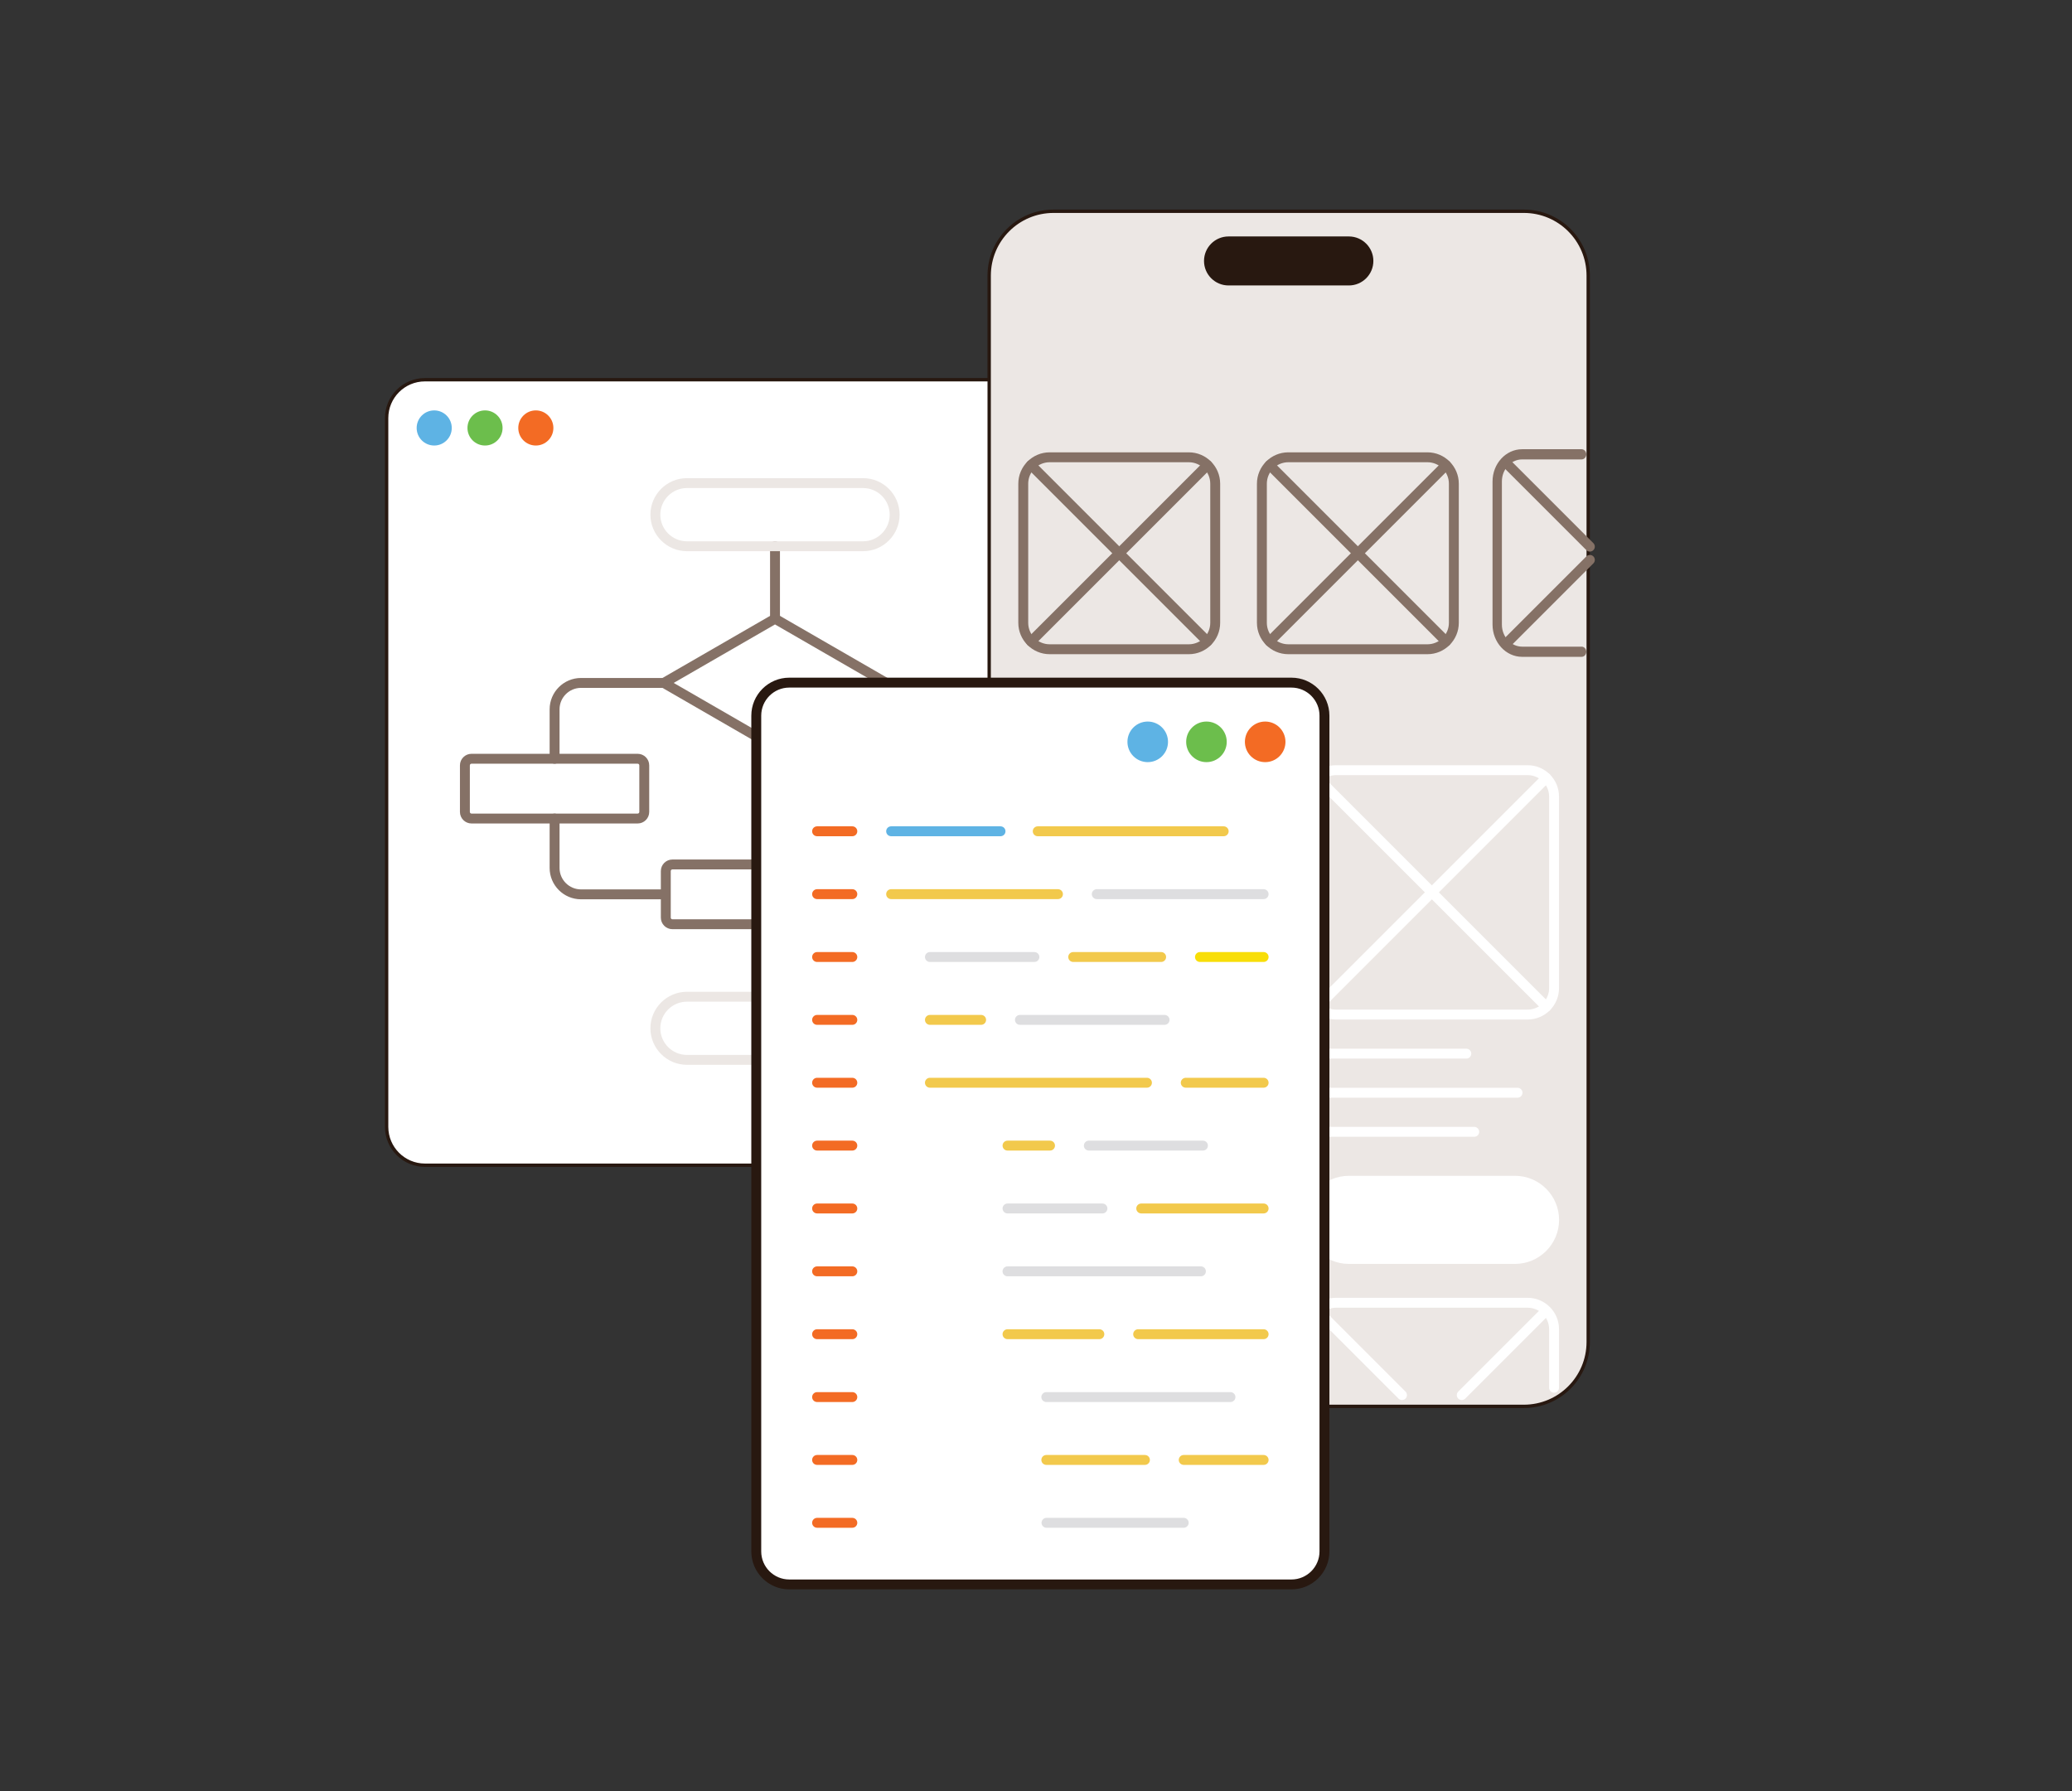 <?xml version="1.0" encoding="UTF-8"?> <svg xmlns="http://www.w3.org/2000/svg" width="480" height="415" viewBox="0 0 480 415" fill="none"><rect x="0" y="0" width="480" height="415" fill="#333333" stroke="none"/><path d="M98.444 87.97H252.255C257.157 87.97 261.133 91.947 261.133 96.854V261.058C261.133 265.964 257.157 269.941 252.255 269.941H98.444C93.542 269.94 89.567 265.964 89.567 261.058V96.854C89.567 91.947 93.542 87.97 98.444 87.97Z" fill="white" stroke="#281810" stroke-width="0.776"></path><path d="M124.131 103.213C126.377 103.213 128.197 101.391 128.197 99.144C128.197 96.897 126.377 95.075 124.131 95.075C121.886 95.075 120.065 96.897 120.065 99.144C120.065 101.391 121.886 103.213 124.131 103.213Z" fill="#F36B24"></path><path d="M112.36 103.213C114.605 103.213 116.426 101.391 116.426 99.144C116.426 96.897 114.605 95.075 112.36 95.075C110.114 95.075 108.294 96.897 108.294 99.144C108.294 101.391 110.114 103.213 112.36 103.213Z" fill="#6CBE4C"></path><path d="M100.589 103.213C102.834 103.213 104.655 101.391 104.655 99.144C104.655 96.897 102.834 95.075 100.589 95.075C98.343 95.075 96.523 96.897 96.523 99.144C96.523 101.391 98.343 103.213 100.589 103.213Z" fill="#5EB3E4"></path><g clip-path="url(#clip0_5043_30934)"><path d="M179.539 144.484C179.235 144.484 178.943 144.363 178.727 144.148C178.512 143.933 178.391 143.641 178.391 143.337V126.548C178.391 126.244 178.512 125.952 178.727 125.737C178.943 125.522 179.235 125.401 179.539 125.401C179.843 125.401 180.135 125.522 180.35 125.737C180.566 125.952 180.686 126.244 180.686 126.548V143.337C180.686 143.641 180.566 143.933 180.35 144.148C180.135 144.363 179.843 144.484 179.539 144.484ZM179.539 232.051C179.235 232.051 178.943 231.93 178.727 231.715C178.512 231.5 178.391 231.208 178.391 230.904V214.113C178.391 213.809 178.512 213.517 178.727 213.302C178.943 213.087 179.235 212.966 179.539 212.966C179.843 212.966 180.135 213.087 180.35 213.302C180.566 213.517 180.686 213.809 180.686 214.113V230.904C180.686 231.208 180.566 231.5 180.35 231.715C180.135 231.93 179.843 232.051 179.539 232.051ZM224.482 208.336H205.304C205 208.336 204.708 208.215 204.492 208C204.277 207.785 204.156 207.493 204.156 207.189C204.156 206.885 204.277 206.593 204.492 206.378C204.708 206.163 205 206.042 205.304 206.042H224.482C227.224 206.042 229.455 203.813 229.455 201.073V164.327C229.455 161.587 227.224 159.357 224.482 159.357H205.304C205 159.357 204.708 159.236 204.492 159.021C204.277 158.806 204.156 158.514 204.156 158.21C204.156 157.906 204.277 157.614 204.492 157.399C204.708 157.184 205 157.063 205.304 157.063H224.482C228.489 157.063 231.75 160.322 231.75 164.327V201.073C231.75 205.078 228.489 208.336 224.482 208.336ZM128.475 176.923C128.171 176.923 127.879 176.802 127.664 176.587C127.449 176.372 127.328 176.08 127.328 175.776V164.327C127.328 160.322 130.588 157.063 134.596 157.063H153.774C154.078 157.063 154.37 157.184 154.585 157.399C154.801 157.614 154.921 157.906 154.921 158.21C154.921 158.514 154.801 158.806 154.585 159.021C154.37 159.236 154.078 159.357 153.774 159.357H134.596C131.854 159.357 129.623 161.587 129.623 164.327V175.776C129.623 176.08 129.502 176.372 129.287 176.587C129.072 176.802 128.78 176.923 128.475 176.923ZM153.774 208.336H134.596C130.588 208.336 127.328 205.078 127.328 201.073V189.623C127.328 189.319 127.449 189.028 127.664 188.812C127.879 188.597 128.171 188.477 128.475 188.477C128.78 188.477 129.072 188.597 129.287 188.812C129.502 189.028 129.623 189.319 129.623 189.623V201.073C129.623 203.813 131.854 206.042 134.596 206.042H153.774C154.078 206.042 154.37 206.163 154.585 206.378C154.801 206.593 154.921 206.885 154.921 207.189C154.921 207.493 154.801 207.785 154.585 208C154.37 208.215 154.078 208.336 153.774 208.336Z" fill="#857166"></path><path d="M179.538 174.23C179.337 174.23 179.139 174.177 178.964 174.077L153.199 159.203C153.025 159.103 152.88 158.958 152.779 158.784C152.679 158.609 152.626 158.411 152.626 158.21C152.626 158.009 152.679 157.811 152.779 157.637C152.88 157.463 153.025 157.318 153.199 157.217L178.964 142.344C179.139 142.243 179.337 142.19 179.538 142.19C179.74 142.19 179.938 142.243 180.112 142.344L205.878 157.217C206.052 157.318 206.197 157.463 206.297 157.637C206.398 157.811 206.451 158.009 206.451 158.21C206.451 158.412 206.398 158.609 206.297 158.784C206.197 158.958 206.052 159.103 205.878 159.203L180.112 174.077C179.938 174.177 179.74 174.23 179.539 174.23L179.538 174.23ZM156.068 158.21L179.538 171.759L203.009 158.21L179.538 144.661L156.068 158.21ZM147.721 190.77H109.229C107.753 190.77 106.551 189.57 106.551 188.094V177.305C106.551 175.83 107.753 174.629 109.229 174.629H147.721C149.197 174.629 150.398 175.83 150.398 177.305V188.094C150.398 189.57 149.197 190.77 147.721 190.77ZM109.229 176.923C109.128 176.923 109.03 176.963 108.959 177.035C108.887 177.107 108.847 177.204 108.847 177.305V188.094C108.847 188.305 109.018 188.477 109.229 188.477H147.721C147.931 188.477 148.103 188.305 148.103 188.094V177.305C148.103 177.094 147.931 176.923 147.721 176.923H109.229ZM203.307 215.26H155.77C154.294 215.26 153.092 214.059 153.092 212.584V201.795C153.092 200.319 154.294 199.119 155.77 199.119H203.307C204.783 199.119 205.984 200.319 205.984 201.795V212.584C205.984 214.059 204.783 215.26 203.307 215.26ZM155.77 201.412C155.669 201.412 155.571 201.453 155.5 201.524C155.428 201.596 155.388 201.693 155.387 201.795V212.584C155.387 212.794 155.559 212.966 155.77 212.966H203.307C203.518 212.966 203.689 212.794 203.689 212.584V201.795C203.689 201.584 203.518 201.412 203.307 201.412H155.77Z" fill="#857166"></path><path d="M199.934 127.695H159.143C154.474 127.695 150.676 123.898 150.676 119.232C150.676 114.566 154.474 110.77 159.143 110.77H199.934C204.603 110.77 208.402 114.566 208.402 119.232C208.402 123.899 204.603 127.695 199.934 127.695ZM159.143 113.064C155.74 113.064 152.971 115.831 152.971 119.232C152.971 122.633 155.74 125.401 159.143 125.401H199.934C203.338 125.401 206.107 122.634 206.107 119.232C206.107 115.831 203.338 113.064 199.934 113.064H159.143ZM199.934 246.682H159.143C154.474 246.682 150.676 242.886 150.676 238.22C150.676 233.553 154.474 229.757 159.143 229.757H199.934C204.603 229.757 208.402 233.553 208.402 238.22C208.402 242.886 204.603 246.682 199.934 246.682ZM159.143 232.051C155.74 232.051 152.971 234.818 152.971 238.22C152.971 241.621 155.74 244.388 159.143 244.388H199.934C203.338 244.388 206.107 241.621 206.107 238.22C206.107 234.818 203.338 232.051 199.934 232.051H159.143Z" fill="#ECE7E4"></path></g><path d="M353.015 325.806H244.063C235.829 325.806 229.154 319.13 229.154 310.896V63.851C229.154 55.616 235.829 48.941 244.063 48.941H353.015C361.25 48.941 367.926 55.616 367.926 63.851V310.896C367.925 319.13 361.25 325.806 353.015 325.806Z" fill="#ECE7E4" stroke="#281810" stroke-width="0.776"></path><path d="M284.6 55.923H312.478C314.98 55.923 317.008 57.951 317.008 60.453C317.008 62.955 314.98 64.983 312.478 64.983H284.6C282.098 64.983 280.07 62.955 280.07 60.453C280.07 57.951 282.098 55.923 284.6 55.923Z" fill="#281810"></path><path d="M312.478 66.13H284.6C281.469 66.13 278.923 63.584 278.923 60.453C278.923 57.323 281.469 54.776 284.6 54.776H312.478C315.608 54.776 318.155 57.323 318.155 60.453C318.155 63.584 315.608 66.13 312.478 66.13ZM284.6 57.071C282.735 57.071 281.217 58.588 281.217 60.453C281.217 62.318 282.735 63.836 284.6 63.836H312.478C314.343 63.836 315.86 62.318 315.86 60.453C315.86 58.588 314.343 57.071 312.478 57.071H284.6Z" fill="#281810"></path><path d="M293.687 324.341C293.383 324.341 293.091 324.22 292.876 324.005C292.661 323.79 292.54 323.498 292.54 323.194V307.923C292.54 305.182 290.31 302.951 287.568 302.951H243.19C240.448 302.951 238.218 305.182 238.218 307.923V321.506C238.218 321.81 238.097 322.102 237.882 322.317C237.667 322.532 237.375 322.653 237.07 322.653C236.766 322.653 236.474 322.532 236.259 322.317C236.044 322.102 235.923 321.81 235.923 321.506V307.923C235.923 303.916 239.183 300.657 243.19 300.657H287.568C291.575 300.657 294.835 303.916 294.835 307.923V323.194C294.835 323.498 294.714 323.79 294.499 324.005C294.284 324.22 293.992 324.341 293.687 324.341Z" fill="white"></path><path d="M258.46 324.341C258.309 324.342 258.16 324.312 258.021 324.254C257.882 324.197 257.755 324.112 257.649 324.005L238.052 304.408C237.603 303.959 237.603 303.233 238.052 302.785C238.5 302.337 239.226 302.337 239.674 302.785L259.271 322.383C259.486 322.598 259.607 322.89 259.607 323.194C259.607 323.498 259.486 323.79 259.271 324.005C259.165 324.112 259.038 324.197 258.899 324.254C258.76 324.312 258.611 324.342 258.46 324.341ZM272.298 324.341C272.147 324.342 271.998 324.312 271.859 324.254C271.72 324.197 271.593 324.112 271.487 324.005C271.272 323.79 271.151 323.498 271.151 323.194C271.151 322.89 271.272 322.598 271.487 322.383L291.084 302.785C291.299 302.57 291.591 302.449 291.895 302.449C292.199 302.449 292.491 302.57 292.706 302.785C292.921 303 293.042 303.292 293.042 303.596C293.042 303.901 292.921 304.192 292.706 304.408L273.109 324.005C273.003 324.112 272.876 324.197 272.737 324.254C272.598 324.312 272.449 324.342 272.298 324.341ZM303.399 324.341C303.095 324.341 302.803 324.22 302.588 324.005C302.373 323.79 302.252 323.498 302.252 323.194V307.923C302.252 303.916 305.512 300.657 309.518 300.657H353.897C357.904 300.657 361.163 303.916 361.163 307.923V321.494C361.163 321.798 361.043 322.09 360.827 322.305C360.612 322.521 360.32 322.641 360.016 322.641C359.712 322.641 359.42 322.521 359.205 322.305C358.99 322.09 358.869 321.798 358.869 321.494V307.923C358.869 305.182 356.638 302.951 353.897 302.951H309.518C306.777 302.951 304.546 305.182 304.546 307.923V323.194C304.546 323.498 304.426 323.79 304.21 324.005C303.995 324.22 303.703 324.341 303.399 324.341Z" fill="white"></path><path d="M324.788 324.341C324.638 324.342 324.488 324.312 324.349 324.254C324.21 324.197 324.083 324.112 323.977 324.005L304.38 304.408C303.932 303.96 303.932 303.234 304.38 302.786C304.828 302.337 305.555 302.337 306.003 302.786L325.599 322.383C325.815 322.598 325.935 322.89 325.935 323.194C325.935 323.498 325.815 323.79 325.599 324.005C325.493 324.112 325.367 324.197 325.227 324.254C325.088 324.312 324.939 324.342 324.788 324.341ZM338.626 324.341C338.476 324.342 338.326 324.312 338.187 324.254C338.048 324.197 337.922 324.112 337.815 324.005C337.6 323.79 337.479 323.498 337.479 323.194C337.479 322.89 337.6 322.598 337.815 322.383L357.289 302.908C357.504 302.693 357.796 302.572 358.101 302.572C358.405 302.572 358.697 302.693 358.912 302.908C359.127 303.123 359.248 303.415 359.248 303.719C359.248 304.024 359.127 304.316 358.912 304.531L339.438 324.005C339.331 324.112 339.205 324.197 339.066 324.254C338.926 324.312 338.777 324.342 338.626 324.341ZM287.568 233.187H243.189C239.183 233.187 235.923 229.927 235.923 225.92V181.54C235.923 177.533 239.183 174.274 243.189 174.274H287.568C291.575 174.274 294.835 177.533 294.835 181.54V225.92C294.835 229.927 291.575 233.187 287.568 233.187ZM243.189 176.568C240.448 176.568 238.218 178.799 238.218 181.54V225.92C238.218 228.662 240.448 230.892 243.189 230.892H287.568C290.309 230.892 292.54 228.662 292.54 225.92V181.54C292.54 178.799 290.309 176.568 287.568 176.568H243.189Z" fill="white"></path><path d="M291.895 231.394C291.744 231.395 291.595 231.365 291.456 231.307C291.316 231.25 291.19 231.165 291.084 231.058L238.051 178.024C237.838 177.809 237.718 177.518 237.719 177.214C237.719 176.911 237.84 176.62 238.055 176.405C238.269 176.191 238.56 176.07 238.863 176.069C239.167 176.069 239.458 176.188 239.674 176.402L292.706 229.436C292.867 229.596 292.976 229.801 293.02 230.023C293.064 230.246 293.042 230.476 292.955 230.686C292.868 230.896 292.721 231.075 292.532 231.201C292.344 231.327 292.122 231.394 291.895 231.394Z" fill="white"></path><path d="M238.863 231.394C238.636 231.394 238.414 231.327 238.225 231.201C238.037 231.075 237.89 230.896 237.803 230.686C237.716 230.476 237.693 230.246 237.738 230.023C237.782 229.801 237.891 229.596 238.052 229.436L291.084 176.402C291.3 176.188 291.591 176.069 291.894 176.069C292.198 176.07 292.489 176.191 292.703 176.405C292.918 176.62 293.038 176.911 293.039 177.214C293.04 177.518 292.92 177.809 292.707 178.024L239.674 231.058C239.568 231.165 239.441 231.25 239.302 231.307C239.163 231.365 239.014 231.395 238.863 231.394Z" fill="white"></path><path d="M284.602 273.544H246.103C241.102 273.544 237.047 277.598 237.047 282.6C237.047 287.601 241.102 291.656 246.103 291.656H284.602C289.603 291.656 293.657 287.601 293.657 282.6C293.657 277.598 289.603 273.544 284.602 273.544Z" fill="white"></path><path d="M284.603 292.803H246.104C240.478 292.803 235.901 288.226 235.901 282.6C235.901 276.974 240.478 272.397 246.104 272.397H284.603C290.229 272.397 294.806 276.974 294.806 282.6C294.806 288.226 290.229 292.803 284.603 292.803ZM246.104 274.692C241.743 274.692 238.196 278.239 238.196 282.6C238.196 286.961 241.743 290.508 246.104 290.508H284.603C288.963 290.508 292.511 286.961 292.511 282.6C292.511 278.239 288.963 274.692 284.603 274.692H246.104ZM266.202 245.24H237.048C236.744 245.24 236.452 245.119 236.237 244.904C236.022 244.689 235.901 244.397 235.901 244.093C235.901 243.789 236.022 243.497 236.237 243.282C236.452 243.066 236.744 242.946 237.048 242.946H266.202C266.506 242.946 266.798 243.066 267.013 243.282C267.228 243.497 267.349 243.789 267.349 244.093C267.349 244.397 267.228 244.689 267.013 244.904C266.798 245.119 266.506 245.24 266.202 245.24ZM287.976 254.296H237.048C236.744 254.296 236.452 254.175 236.237 253.96C236.022 253.745 235.901 253.453 235.901 253.149C235.901 252.844 236.022 252.552 236.237 252.337C236.452 252.122 236.744 252.001 237.048 252.001H287.975C288.28 252.001 288.572 252.122 288.787 252.337C289.002 252.552 289.123 252.844 289.123 253.149C289.123 253.453 289.002 253.745 288.787 253.96C288.572 254.175 288.28 254.296 287.975 254.296H287.976ZM275.152 263.352H237.048C236.744 263.352 236.452 263.231 236.237 263.016C236.022 262.8 235.901 262.509 235.901 262.204C235.901 261.9 236.022 261.608 236.237 261.393C236.452 261.178 236.744 261.057 237.048 261.057H275.152C275.456 261.057 275.748 261.178 275.963 261.393C276.178 261.608 276.299 261.9 276.299 262.204C276.299 262.509 276.178 262.8 275.963 263.016C275.748 263.231 275.456 263.352 275.152 263.352ZM353.896 236.187H309.518C305.511 236.187 302.251 232.927 302.251 228.92V184.54C302.251 180.533 305.511 177.274 309.518 177.274H353.896C357.903 177.274 361.163 180.533 361.163 184.54V228.92C361.163 232.927 357.903 236.187 353.896 236.187ZM309.518 179.568C306.776 179.568 304.546 181.799 304.546 184.54V228.92C304.546 231.662 306.776 233.892 309.518 233.892H353.896C356.638 233.892 358.868 231.662 358.868 228.92V184.54C358.868 181.799 356.638 179.568 353.896 179.568H309.518Z" fill="white"></path><path d="M358.224 234.394C358.073 234.395 357.924 234.365 357.785 234.307C357.646 234.25 357.519 234.165 357.413 234.058L304.381 181.025C304.167 180.809 304.047 180.518 304.048 180.214C304.049 179.911 304.169 179.62 304.384 179.406C304.599 179.191 304.889 179.07 305.193 179.07C305.496 179.069 305.787 179.188 306.003 179.402L359.035 232.436C359.196 232.596 359.305 232.8 359.349 233.023C359.394 233.246 359.371 233.476 359.284 233.686C359.197 233.896 359.05 234.075 358.861 234.201C358.673 234.327 358.451 234.394 358.224 234.394Z" fill="white"></path><path d="M305.191 234.393C304.964 234.393 304.743 234.326 304.554 234.2C304.365 234.074 304.218 233.895 304.131 233.685C304.044 233.475 304.022 233.245 304.066 233.022C304.11 232.799 304.22 232.595 304.38 232.435L357.412 179.402C357.627 179.188 357.919 179.068 358.222 179.069C358.525 179.07 358.816 179.191 359.031 179.405C359.245 179.62 359.366 179.911 359.367 180.214C359.367 180.517 359.248 180.809 359.034 181.024L306.003 234.057C305.896 234.164 305.77 234.248 305.63 234.306C305.491 234.364 305.342 234.393 305.191 234.393Z" fill="white"></path><path d="M350.975 273.544H312.476C307.475 273.544 303.42 277.598 303.42 282.6C303.42 287.601 307.475 291.656 312.476 291.656H350.975C355.976 291.656 360.03 287.601 360.03 282.6C360.03 277.598 355.976 273.544 350.975 273.544Z" fill="white"></path><path d="M350.975 292.803H312.475C306.85 292.803 302.273 288.226 302.273 282.6C302.273 276.974 306.85 272.397 312.475 272.397H350.975C356.601 272.397 361.177 276.974 361.177 282.6C361.177 288.226 356.601 292.803 350.975 292.803ZM312.475 274.692C308.115 274.692 304.567 278.239 304.567 282.6C304.567 286.961 308.115 290.508 312.475 290.508H350.975C355.335 290.508 358.883 286.961 358.883 282.6C358.883 278.239 355.335 274.692 350.975 274.692H312.475ZM339.688 245.24H303.42C303.116 245.24 302.824 245.119 302.609 244.904C302.394 244.689 302.273 244.397 302.273 244.093C302.273 243.789 302.394 243.497 302.609 243.282C302.824 243.066 303.116 242.946 303.42 242.946H339.688C339.992 242.946 340.284 243.066 340.499 243.282C340.714 243.497 340.835 243.789 340.835 244.093C340.835 244.397 340.714 244.689 340.499 244.904C340.284 245.119 339.992 245.24 339.688 245.24ZM351.554 254.296H303.42C303.116 254.296 302.824 254.175 302.609 253.96C302.394 253.745 302.273 253.453 302.273 253.149C302.273 252.844 302.394 252.553 302.609 252.337C302.824 252.122 303.116 252.001 303.42 252.001H351.554C351.858 252.001 352.15 252.122 352.365 252.337C352.58 252.553 352.701 252.844 352.701 253.149C352.701 253.453 352.58 253.745 352.365 253.96C352.15 254.175 351.858 254.296 351.554 254.296ZM341.524 263.352H303.42C303.116 263.352 302.824 263.231 302.609 263.016C302.394 262.801 302.273 262.509 302.273 262.204C302.273 261.9 302.394 261.608 302.609 261.393C302.824 261.178 303.116 261.057 303.42 261.057H341.524C341.828 261.057 342.12 261.178 342.335 261.393C342.55 261.608 342.671 261.9 342.671 262.204C342.671 262.509 342.55 262.801 342.335 263.016C342.12 263.231 341.828 263.352 341.524 263.352ZM288.996 166.736H237.048C236.744 166.736 236.452 166.616 236.237 166.4C236.022 166.185 235.901 165.893 235.901 165.589C235.901 165.285 236.022 164.993 236.237 164.778C236.452 164.563 236.744 164.442 237.048 164.442H288.996C289.301 164.442 289.592 164.563 289.807 164.778C290.023 164.993 290.144 165.285 290.144 165.589C290.144 165.893 290.023 166.185 289.807 166.4C289.592 166.616 289.301 166.736 288.996 166.736Z" fill="white"></path><path d="M366.398 152.166H352.624C348.84 152.166 345.761 148.814 345.761 144.693V111.543C345.761 107.422 348.84 104.069 352.624 104.069H366.398C366.686 104.069 366.961 104.194 367.164 104.415C367.368 104.636 367.482 104.936 367.482 105.249C367.482 105.562 367.368 105.863 367.164 106.084C366.961 106.305 366.686 106.429 366.398 106.429H352.624C350.035 106.429 347.928 108.723 347.928 111.543V144.693C347.928 147.512 350.035 149.806 352.624 149.806H366.398C366.686 149.806 366.961 149.931 367.164 150.152C367.368 150.373 367.482 150.673 367.482 150.986C367.482 151.299 367.368 151.599 367.164 151.821C366.961 152.042 366.686 152.166 366.398 152.166Z" fill="#857166"></path><path d="M368.313 127.786C368.162 127.786 368.013 127.756 367.874 127.699C367.734 127.641 367.608 127.556 367.502 127.45L348.593 108.54C348.379 108.325 348.259 108.034 348.26 107.73C348.261 107.427 348.382 107.136 348.596 106.921C348.811 106.707 349.101 106.586 349.405 106.585C349.708 106.585 350 106.704 350.215 106.918L369.124 125.827C369.285 125.988 369.394 126.192 369.438 126.415C369.482 126.637 369.46 126.868 369.373 127.078C369.286 127.287 369.139 127.466 368.95 127.592C368.762 127.719 368.54 127.786 368.313 127.786ZM349.404 149.762C349.177 149.762 348.955 149.694 348.766 149.568C348.578 149.442 348.431 149.263 348.344 149.053C348.257 148.844 348.234 148.613 348.279 148.39C348.323 148.168 348.432 147.963 348.593 147.803L367.502 128.894C367.717 128.68 368.008 128.56 368.312 128.561C368.615 128.562 368.906 128.683 369.121 128.897C369.335 129.112 369.456 129.403 369.457 129.706C369.457 130.009 369.338 130.301 369.124 130.516L350.215 149.426C350.109 149.532 349.982 149.617 349.843 149.675C349.704 149.732 349.555 149.762 349.404 149.762ZM275.398 151.554H243.167C239.161 151.554 235.901 148.294 235.901 144.287V112.056C235.901 108.049 239.161 104.789 243.167 104.789H275.398C279.404 104.789 282.664 108.049 282.664 112.056V144.287C282.664 148.294 279.404 151.554 275.398 151.554H275.398ZM243.167 107.084C240.426 107.084 238.195 109.314 238.195 112.056V144.287C238.195 147.029 240.426 149.259 243.167 149.259H275.398C278.139 149.259 280.369 147.029 280.369 144.287V112.056C280.369 109.314 278.139 107.084 275.398 107.084H243.167Z" fill="#857166"></path><path d="M279.708 149.746C279.557 149.746 279.408 149.716 279.269 149.658C279.13 149.601 279.003 149.516 278.897 149.409L238.029 108.54C237.815 108.325 237.696 108.034 237.696 107.73C237.697 107.427 237.818 107.136 238.032 106.921C238.247 106.707 238.538 106.586 238.841 106.585C239.144 106.585 239.436 106.704 239.651 106.918L280.519 147.787C280.68 147.947 280.789 148.152 280.833 148.374C280.878 148.597 280.855 148.828 280.768 149.037C280.681 149.247 280.534 149.426 280.345 149.552C280.157 149.678 279.935 149.746 279.708 149.746Z" fill="#857166"></path><path d="M238.841 149.762C238.614 149.762 238.392 149.694 238.203 149.568C238.014 149.442 237.867 149.263 237.78 149.053C237.694 148.844 237.671 148.613 237.715 148.39C237.759 148.168 237.869 147.963 238.029 147.803L278.897 106.934C279.113 106.72 279.404 106.601 279.707 106.602C280.011 106.602 280.302 106.723 280.516 106.938C280.731 107.152 280.851 107.443 280.852 107.746C280.853 108.05 280.733 108.341 280.52 108.557L239.652 149.426C239.545 149.532 239.419 149.617 239.28 149.675C239.14 149.732 238.991 149.762 238.841 149.762ZM330.68 151.554H298.449C294.443 151.554 291.183 148.294 291.183 144.287V112.056C291.183 108.049 294.443 104.789 298.449 104.789H330.68C334.686 104.789 337.946 108.049 337.946 112.056V144.287C337.946 148.294 334.686 151.554 330.68 151.554ZM298.449 107.084C295.708 107.084 293.477 109.314 293.477 112.056V144.287C293.477 147.029 295.708 149.259 298.449 149.259H330.68C333.421 149.259 335.651 147.029 335.651 144.287V112.056C335.651 109.314 333.421 107.084 330.68 107.084H298.449Z" fill="#857166"></path><path d="M334.99 149.746C334.839 149.746 334.69 149.716 334.551 149.658C334.412 149.601 334.285 149.516 334.179 149.409L293.311 108.54C293.097 108.325 292.978 108.034 292.979 107.73C292.979 107.427 293.1 107.136 293.315 106.921C293.529 106.707 293.82 106.586 294.123 106.585C294.427 106.585 294.718 106.704 294.934 106.918L335.801 147.787C335.962 147.947 336.071 148.152 336.115 148.374C336.16 148.597 336.137 148.828 336.05 149.037C335.963 149.247 335.816 149.426 335.628 149.552C335.439 149.678 335.217 149.746 334.99 149.746Z" fill="#857166"></path><path d="M294.122 149.762C293.895 149.762 293.673 149.695 293.485 149.569C293.296 149.442 293.149 149.263 293.062 149.054C292.975 148.844 292.952 148.613 292.997 148.391C293.041 148.168 293.15 147.964 293.311 147.803L334.179 106.934C334.394 106.721 334.685 106.601 334.989 106.602C335.292 106.602 335.583 106.723 335.798 106.938C336.012 107.152 336.133 107.443 336.134 107.747C336.134 108.05 336.015 108.341 335.801 108.557L294.933 149.426C294.827 149.533 294.7 149.617 294.561 149.675C294.422 149.732 294.273 149.762 294.122 149.762Z" fill="#857166"></path><path d="M238.108 92.232C237.828 92.232 237.557 92.129 237.347 91.943C237.137 91.757 237.002 91.501 236.969 91.222L235.909 82.406C235.891 82.257 235.903 82.105 235.943 81.96C235.984 81.815 236.053 81.679 236.146 81.561C236.239 81.442 236.354 81.343 236.486 81.269C236.617 81.195 236.762 81.148 236.911 81.13C237.061 81.112 237.212 81.124 237.358 81.164C237.503 81.205 237.638 81.274 237.757 81.367C237.875 81.46 237.974 81.575 238.048 81.707C238.122 81.838 238.169 81.983 238.187 82.132L238.858 87.713L242.63 81.662C242.709 81.534 242.814 81.423 242.936 81.336C243.059 81.248 243.197 81.186 243.344 81.151C243.491 81.117 243.643 81.113 243.792 81.137C243.94 81.162 244.083 81.216 244.21 81.296C244.469 81.457 244.652 81.713 244.721 82.01C244.79 82.306 244.738 82.618 244.577 82.876L239.082 91.692C238.979 91.857 238.835 91.993 238.665 92.088C238.495 92.183 238.303 92.232 238.108 92.232L238.108 92.232ZM244.632 92.232C244.428 92.232 244.227 92.177 244.051 92.073C243.875 91.969 243.729 91.82 243.63 91.641C243.531 91.462 243.481 91.26 243.487 91.055C243.492 90.851 243.552 90.652 243.66 90.478L249.155 81.662C249.235 81.534 249.339 81.424 249.462 81.336C249.584 81.248 249.723 81.186 249.87 81.152C250.016 81.118 250.169 81.113 250.317 81.138C250.466 81.162 250.608 81.216 250.736 81.296C250.994 81.457 251.178 81.714 251.247 82.01C251.315 82.306 251.264 82.618 251.103 82.876L245.607 91.692C245.504 91.857 245.361 91.994 245.19 92.089C245.02 92.183 244.828 92.233 244.633 92.233L244.632 92.232ZM264.209 92.232C264.005 92.232 263.804 92.177 263.628 92.073C263.451 91.969 263.306 91.82 263.207 91.641C263.108 91.462 263.058 91.26 263.063 91.055C263.069 90.851 263.129 90.652 263.237 90.478L268.732 81.662C268.812 81.534 268.916 81.424 269.038 81.336C269.161 81.248 269.3 81.186 269.446 81.152C269.593 81.118 269.745 81.113 269.894 81.138C270.043 81.162 270.185 81.216 270.313 81.296C270.571 81.457 270.755 81.714 270.823 82.01C270.892 82.306 270.84 82.618 270.679 82.876L265.184 91.692C265.081 91.857 264.938 91.994 264.767 92.089C264.596 92.183 264.404 92.233 264.209 92.233L264.209 92.232ZM270.735 92.232C270.53 92.232 270.329 92.177 270.153 92.073C269.977 91.969 269.832 91.82 269.733 91.641C269.633 91.462 269.584 91.26 269.589 91.055C269.594 90.851 269.654 90.652 269.762 90.478L275.258 81.662C275.337 81.534 275.441 81.424 275.564 81.336C275.687 81.248 275.825 81.186 275.972 81.152C276.119 81.118 276.271 81.113 276.419 81.138C276.568 81.162 276.71 81.216 276.838 81.296C276.966 81.375 277.077 81.479 277.165 81.602C277.252 81.725 277.315 81.863 277.349 82.01C277.383 82.157 277.388 82.309 277.363 82.457C277.338 82.606 277.285 82.748 277.205 82.876L271.71 91.692C271.607 91.857 271.463 91.994 271.292 92.089C271.122 92.183 270.93 92.233 270.735 92.233L270.735 92.232ZM251.158 92.232C250.953 92.232 250.753 92.177 250.576 92.073C250.4 91.969 250.255 91.82 250.156 91.641C250.057 91.462 250.007 91.26 250.012 91.055C250.017 90.851 250.077 90.652 250.186 90.478L255.681 81.662C255.807 81.461 255.992 81.303 256.212 81.211C256.431 81.12 256.673 81.098 256.905 81.15C257.137 81.202 257.347 81.325 257.507 81.502C257.666 81.678 257.766 81.9 257.794 82.136L258.444 87.698L262.207 81.662C262.367 81.404 262.624 81.22 262.921 81.152C263.217 81.083 263.529 81.135 263.787 81.296C264.045 81.457 264.229 81.714 264.298 82.01C264.367 82.306 264.315 82.618 264.154 82.876L258.659 91.692C258.533 91.894 258.347 92.051 258.128 92.143C257.909 92.235 257.666 92.257 257.434 92.204C257.202 92.152 256.992 92.03 256.833 91.853C256.673 91.676 256.573 91.454 256.545 91.218L255.895 85.656L252.133 91.692C252.03 91.857 251.886 91.994 251.716 92.088C251.545 92.183 251.353 92.233 251.158 92.232ZM351.553 96.301C346.247 96.301 341.93 91.984 341.93 86.677C341.93 81.37 346.247 77.053 351.553 77.053C356.86 77.053 361.177 81.37 361.177 86.677C361.177 91.984 356.86 96.301 351.553 96.301ZM351.553 79.348C347.512 79.348 344.224 82.636 344.224 86.677C344.224 90.719 347.512 94.007 351.553 94.007C355.595 94.007 358.883 90.719 358.883 86.677C358.883 82.636 355.595 79.348 351.553 79.348Z" fill="#ECE7E4"></path><path d="M351.553 87.344C353.034 87.344 354.234 86.144 354.234 84.663C354.234 83.182 353.034 81.982 351.553 81.982C350.073 81.982 348.872 83.182 348.872 84.663C348.872 86.144 350.073 87.344 351.553 87.344Z" fill="#ECE7E4"></path><path d="M351.553 95.154C353.968 95.154 356.144 94.143 357.688 92.523C357.568 89.237 354.868 86.61 351.553 86.61C348.238 86.61 345.539 89.237 345.419 92.523C346.963 94.143 349.139 95.154 351.553 95.154Z" fill="#ECE7E4"></path><g clip-path="url(#clip1_5043_30934)"><path d="M299.175 158.14H182.845C178.621 158.14 175.196 161.566 175.196 165.792V359.407C175.196 363.633 178.621 367.059 182.845 367.059H299.175C303.399 367.059 306.824 363.633 306.824 359.407V165.792C306.824 161.566 303.399 158.14 299.175 158.14Z" fill="white"></path><path d="M299.175 368.206H182.845C177.995 368.206 174.049 364.259 174.049 359.407V165.792C174.049 160.939 177.995 156.992 182.845 156.992H299.175C304.025 156.992 307.971 160.939 307.971 165.792V359.407C307.971 364.259 304.025 368.206 299.175 368.206ZM182.845 159.288C179.26 159.288 176.344 162.205 176.344 165.792V359.407C176.344 362.993 179.26 365.911 182.845 365.911H299.175C302.76 365.911 305.677 362.993 305.677 359.407V165.792C305.677 162.205 302.76 159.288 299.175 159.288H182.845Z" fill="#281810"></path><path d="M293.092 176.56C295.687 176.56 297.791 174.455 297.791 171.859C297.791 169.262 295.687 167.157 293.092 167.157C290.496 167.157 288.392 169.262 288.392 171.859C288.392 174.455 290.496 176.56 293.092 176.56Z" fill="#F36B24"></path><path d="M279.487 176.56C282.082 176.56 284.186 174.455 284.186 171.859C284.186 169.262 282.082 167.157 279.487 167.157C276.892 167.157 274.788 169.262 274.788 171.859C274.788 174.455 276.892 176.56 279.487 176.56Z" fill="#6CBE4C"></path><path d="M265.882 176.56C268.477 176.56 270.581 174.455 270.581 171.859C270.581 169.262 268.477 167.157 265.882 167.157C263.286 167.157 261.182 169.262 261.182 171.859C261.182 174.455 263.286 176.56 265.882 176.56Z" fill="#5EB3E4"></path><path d="M283.481 193.726H240.401C240.097 193.726 239.805 193.605 239.59 193.389C239.375 193.174 239.254 192.882 239.254 192.578C239.254 192.273 239.375 191.981 239.59 191.766C239.805 191.551 240.097 191.43 240.401 191.43H283.481C283.785 191.43 284.077 191.551 284.292 191.766C284.507 191.981 284.628 192.273 284.628 192.578C284.628 192.882 284.507 193.174 284.292 193.389C284.077 193.605 283.785 193.726 283.481 193.726Z" fill="#F2C94C"></path><path d="M231.782 193.726H206.438C206.134 193.726 205.842 193.605 205.627 193.389C205.412 193.174 205.291 192.882 205.291 192.578C205.291 192.273 205.412 191.981 205.627 191.766C205.842 191.551 206.134 191.43 206.438 191.43H231.782C232.086 191.43 232.378 191.551 232.593 191.766C232.809 191.981 232.929 192.273 232.929 192.578C232.929 192.882 232.809 193.174 232.593 193.389C232.378 193.605 232.086 193.726 231.782 193.726Z" fill="#5EB3E4"></path><path d="M292.733 208.289H254.078C253.774 208.289 253.482 208.169 253.267 207.953C253.052 207.738 252.931 207.446 252.931 207.142C252.931 206.837 253.052 206.545 253.267 206.33C253.482 206.115 253.774 205.994 254.078 205.994H292.733C293.037 205.994 293.329 206.115 293.544 206.33C293.759 206.545 293.88 206.837 293.88 207.142C293.88 207.446 293.759 207.738 293.544 207.953C293.329 208.169 293.037 208.289 292.733 208.289Z" fill="#DEDEE0"></path><path d="M245.09 208.289H206.437C206.133 208.289 205.841 208.169 205.626 207.953C205.411 207.738 205.29 207.446 205.29 207.142C205.29 206.837 205.411 206.545 205.626 206.33C205.841 206.115 206.133 205.994 206.437 205.994H245.09C245.394 205.994 245.686 206.115 245.901 206.33C246.116 206.545 246.237 206.837 246.237 207.142C246.237 207.446 246.116 207.738 245.901 207.953C245.686 208.169 245.394 208.289 245.09 208.289Z" fill="#F2C94C"></path><path d="M292.733 222.853H277.98C277.676 222.853 277.384 222.733 277.169 222.517C276.954 222.302 276.833 222.01 276.833 221.706C276.833 221.401 276.954 221.109 277.169 220.894C277.384 220.679 277.676 220.558 277.98 220.558H292.733C293.037 220.558 293.329 220.679 293.544 220.894C293.759 221.109 293.88 221.401 293.88 221.706C293.88 222.01 293.759 222.302 293.544 222.517C293.329 222.733 293.037 222.853 292.733 222.853Z" fill="#F8DE08"></path><path d="M268.992 222.853H248.62C248.316 222.853 248.024 222.733 247.809 222.517C247.593 222.302 247.473 222.01 247.473 221.706C247.473 221.401 247.593 221.109 247.809 220.894C248.024 220.679 248.316 220.558 248.62 220.558H268.992C269.296 220.558 269.588 220.679 269.803 220.894C270.018 221.109 270.139 221.401 270.139 221.706C270.139 222.01 270.018 222.302 269.803 222.517C269.588 222.733 269.296 222.853 268.992 222.853Z" fill="#F2C94C"></path><path d="M239.632 222.853H215.426C215.122 222.853 214.83 222.733 214.615 222.517C214.399 222.302 214.279 222.01 214.279 221.706C214.279 221.401 214.399 221.109 214.615 220.894C214.83 220.679 215.122 220.558 215.426 220.558H239.632C239.937 220.558 240.229 220.679 240.444 220.894C240.659 221.109 240.78 221.401 240.78 221.706C240.78 222.01 240.659 222.302 240.444 222.517C240.229 222.733 239.937 222.853 239.632 222.853Z" fill="#DEDEE0"></path><path d="M269.787 237.417H236.276C235.971 237.417 235.68 237.296 235.464 237.081C235.249 236.866 235.128 236.574 235.128 236.269C235.128 235.965 235.249 235.673 235.464 235.458C235.68 235.243 235.971 235.122 236.276 235.122H269.787C270.091 235.122 270.383 235.243 270.598 235.458C270.813 235.673 270.934 235.965 270.934 236.269C270.934 236.574 270.813 236.866 270.598 237.081C270.383 237.296 270.091 237.417 269.787 237.417Z" fill="#DEDEE0"></path><path d="M227.288 237.417H215.426C215.122 237.417 214.83 237.296 214.615 237.081C214.399 236.866 214.279 236.574 214.279 236.269C214.279 235.965 214.399 235.673 214.615 235.458C214.83 235.243 215.122 235.122 215.426 235.122H227.288C227.592 235.122 227.884 235.243 228.099 235.458C228.315 235.673 228.435 235.965 228.435 236.269C228.435 236.574 228.315 236.866 228.099 237.081C227.884 237.296 227.592 237.417 227.288 237.417Z" fill="#F2C94C"></path><path d="M292.733 251.981H274.692C274.388 251.981 274.096 251.86 273.881 251.645C273.665 251.43 273.544 251.138 273.544 250.833C273.544 250.529 273.665 250.237 273.881 250.022C274.096 249.806 274.388 249.685 274.692 249.685H292.733C293.037 249.685 293.329 249.806 293.544 250.022C293.759 250.237 293.88 250.529 293.88 250.833C293.88 251.138 293.759 251.43 293.544 251.645C293.329 251.86 293.037 251.981 292.733 251.981ZM265.704 251.981H215.424C215.119 251.981 214.827 251.86 214.612 251.645C214.397 251.43 214.276 251.138 214.276 250.833C214.276 250.529 214.397 250.237 214.612 250.022C214.827 249.806 215.119 249.685 215.424 249.685H265.704C266.008 249.685 266.3 249.806 266.515 250.022C266.731 250.237 266.851 250.529 266.851 250.833C266.851 251.138 266.731 251.43 266.515 251.645C266.3 251.86 266.008 251.981 265.704 251.981Z" fill="#F2C94C"></path><path d="M278.674 266.545H252.239C251.934 266.545 251.642 266.424 251.427 266.209C251.212 265.993 251.091 265.701 251.091 265.397C251.091 265.092 251.212 264.801 251.427 264.585C251.642 264.37 251.934 264.249 252.239 264.249H278.674C278.978 264.249 279.27 264.37 279.485 264.585C279.7 264.801 279.821 265.092 279.821 265.397C279.821 265.701 279.7 265.993 279.485 266.209C279.27 266.424 278.978 266.545 278.674 266.545Z" fill="#DEDEE0"></path><path d="M243.25 266.545H233.401C233.097 266.545 232.805 266.424 232.59 266.209C232.375 265.993 232.254 265.701 232.254 265.397C232.254 265.092 232.375 264.801 232.59 264.585C232.805 264.37 233.097 264.249 233.401 264.249H243.25C243.554 264.249 243.846 264.37 244.061 264.585C244.276 264.801 244.397 265.092 244.397 265.397C244.397 265.701 244.276 265.993 244.061 266.209C243.846 266.424 243.554 266.545 243.25 266.545Z" fill="#F2C94C"></path><path d="M292.733 281.109H264.38C264.075 281.109 263.784 280.988 263.568 280.773C263.353 280.557 263.232 280.265 263.232 279.961C263.232 279.656 263.353 279.365 263.568 279.149C263.784 278.934 264.075 278.813 264.38 278.813H292.733C293.037 278.813 293.329 278.934 293.544 279.149C293.759 279.365 293.88 279.656 293.88 279.961C293.88 280.265 293.759 280.557 293.544 280.773C293.329 280.988 293.037 281.109 292.733 281.109Z" fill="#F2C94C"></path><path d="M255.392 281.109H233.401C233.097 281.109 232.805 280.988 232.59 280.773C232.375 280.557 232.254 280.265 232.254 279.961C232.254 279.656 232.375 279.365 232.59 279.149C232.805 278.934 233.097 278.813 233.401 278.813H255.392C255.696 278.813 255.988 278.934 256.203 279.149C256.418 279.365 256.539 279.656 256.539 279.961C256.539 280.265 256.418 280.557 256.203 280.773C255.988 280.988 255.696 281.109 255.392 281.109Z" fill="#DEDEE0"></path><path d="M278.206 295.673H233.397C233.093 295.673 232.801 295.552 232.586 295.336C232.37 295.121 232.25 294.829 232.25 294.525C232.25 294.22 232.37 293.928 232.586 293.713C232.801 293.498 233.093 293.377 233.397 293.377H278.206C278.511 293.377 278.803 293.498 279.018 293.713C279.233 293.928 279.354 294.22 279.354 294.525C279.354 294.829 279.233 295.121 279.018 295.336C278.803 295.552 278.511 295.673 278.206 295.673Z" fill="#DEDEE0"></path><path d="M292.733 310.236H263.663C263.359 310.236 263.067 310.115 262.852 309.9C262.636 309.685 262.516 309.393 262.516 309.088C262.516 308.784 262.636 308.492 262.852 308.277C263.067 308.062 263.359 307.941 263.663 307.941H292.733C293.037 307.941 293.329 308.062 293.544 308.277C293.759 308.492 293.88 308.784 293.88 309.088C293.88 309.393 293.759 309.685 293.544 309.9C293.329 310.115 293.037 310.236 292.733 310.236ZM254.677 310.236H233.401C233.097 310.236 232.805 310.115 232.59 309.9C232.375 309.685 232.254 309.393 232.254 309.088C232.254 308.784 232.375 308.492 232.59 308.277C232.805 308.062 233.097 307.941 233.401 307.941H254.677C254.981 307.941 255.273 308.062 255.488 308.277C255.703 308.492 255.824 308.784 255.824 309.088C255.824 309.393 255.703 309.685 255.488 309.9C255.273 310.115 254.981 310.236 254.677 310.236Z" fill="#F2C94C"></path><path d="M285.053 324.8H242.389C242.084 324.8 241.792 324.679 241.577 324.464C241.362 324.249 241.241 323.957 241.241 323.653C241.241 323.348 241.362 323.056 241.577 322.841C241.792 322.626 242.084 322.505 242.389 322.505H285.053C285.357 322.505 285.649 322.626 285.864 322.841C286.079 323.056 286.2 323.348 286.2 323.653C286.2 323.957 286.079 324.249 285.864 324.464C285.649 324.679 285.357 324.8 285.053 324.8Z" fill="#DEDEE0"></path><path d="M292.733 339.364H274.222C273.917 339.364 273.625 339.243 273.41 339.028C273.195 338.813 273.074 338.521 273.074 338.216C273.074 337.912 273.195 337.62 273.41 337.405C273.625 337.189 273.917 337.069 274.222 337.069H292.733C293.037 337.069 293.329 337.189 293.544 337.405C293.759 337.62 293.88 337.912 293.88 338.216C293.88 338.521 293.759 338.813 293.544 339.028C293.329 339.243 293.037 339.364 292.733 339.364ZM265.234 339.364H242.389C242.085 339.364 241.793 339.243 241.578 339.028C241.363 338.813 241.242 338.521 241.242 338.216C241.242 337.912 241.363 337.62 241.578 337.405C241.793 337.189 242.085 337.069 242.389 337.069H265.234C265.538 337.069 265.83 337.189 266.045 337.405C266.26 337.62 266.381 337.912 266.381 338.216C266.381 338.521 266.26 338.813 266.045 339.028C265.83 339.243 265.538 339.364 265.234 339.364Z" fill="#F2C94C"></path><path d="M274.221 353.928H242.43C242.126 353.928 241.834 353.807 241.619 353.592C241.404 353.377 241.283 353.085 241.283 352.78C241.283 352.476 241.404 352.184 241.619 351.969C241.834 351.753 242.126 351.632 242.43 351.632H274.221C274.525 351.632 274.817 351.753 275.032 351.969C275.248 352.184 275.368 352.476 275.368 352.78C275.368 353.085 275.248 353.377 275.032 353.592C274.817 353.807 274.525 353.928 274.221 353.928Z" fill="#DEDEE0"></path><path d="M197.452 193.726H189.287C188.982 193.726 188.69 193.605 188.475 193.389C188.26 193.174 188.139 192.882 188.139 192.578C188.139 192.273 188.26 191.981 188.475 191.766C188.69 191.551 188.982 191.43 189.287 191.43H197.452C197.756 191.43 198.048 191.551 198.263 191.766C198.478 191.981 198.599 192.273 198.599 192.578C198.599 192.882 198.478 193.174 198.263 193.389C198.048 193.605 197.756 193.726 197.452 193.726Z" fill="#F36B24"></path><path d="M197.452 208.29H189.287C188.982 208.29 188.69 208.169 188.475 207.953C188.26 207.738 188.139 207.446 188.139 207.142C188.139 206.837 188.26 206.545 188.475 206.33C188.69 206.115 188.982 205.994 189.287 205.994H197.452C197.756 205.994 198.048 206.115 198.263 206.33C198.478 206.545 198.599 206.837 198.599 207.142C198.599 207.446 198.478 207.738 198.263 207.953C198.048 208.169 197.756 208.29 197.452 208.29Z" fill="#F36B24"></path><path d="M197.452 222.853H189.287C188.982 222.853 188.69 222.733 188.475 222.517C188.26 222.302 188.139 222.01 188.139 221.706C188.139 221.401 188.26 221.109 188.475 220.894C188.69 220.679 188.982 220.558 189.287 220.558H197.452C197.756 220.558 198.048 220.679 198.263 220.894C198.478 221.109 198.599 221.401 198.599 221.706C198.599 222.01 198.478 222.302 198.263 222.517C198.048 222.733 197.756 222.853 197.452 222.853Z" fill="#F36B24"></path><path d="M197.452 237.417H189.287C188.982 237.417 188.69 237.297 188.475 237.081C188.26 236.866 188.139 236.574 188.139 236.27C188.139 235.965 188.26 235.673 188.475 235.458C188.69 235.243 188.982 235.122 189.287 235.122H197.452C197.756 235.122 198.048 235.243 198.263 235.458C198.478 235.673 198.599 235.965 198.599 236.27C198.599 236.574 198.478 236.866 198.263 237.081C198.048 237.297 197.756 237.417 197.452 237.417Z" fill="#F36B24"></path><path d="M197.452 251.981H189.287C188.982 251.981 188.69 251.86 188.475 251.645C188.26 251.429 188.139 251.138 188.139 250.833C188.139 250.529 188.26 250.237 188.475 250.021C188.69 249.806 188.982 249.685 189.287 249.685H197.452C197.756 249.685 198.048 249.806 198.263 250.021C198.478 250.237 198.599 250.529 198.599 250.833C198.599 251.138 198.478 251.429 198.263 251.645C198.048 251.86 197.756 251.981 197.452 251.981Z" fill="#F36B24"></path><path d="M197.452 266.545H189.287C188.982 266.545 188.69 266.424 188.475 266.209C188.26 265.993 188.139 265.701 188.139 265.397C188.139 265.093 188.26 264.801 188.475 264.585C188.69 264.37 188.982 264.249 189.287 264.249H197.452C197.756 264.249 198.048 264.37 198.263 264.585C198.478 264.801 198.599 265.093 198.599 265.397C198.599 265.701 198.478 265.993 198.263 266.209C198.048 266.424 197.756 266.545 197.452 266.545Z" fill="#F36B24"></path><path d="M197.452 281.109H189.287C188.982 281.109 188.69 280.988 188.475 280.773C188.26 280.557 188.139 280.265 188.139 279.961C188.139 279.657 188.26 279.365 188.475 279.149C188.69 278.934 188.982 278.813 189.287 278.813H197.452C197.756 278.813 198.048 278.934 198.263 279.149C198.478 279.365 198.599 279.657 198.599 279.961C198.599 280.265 198.478 280.557 198.263 280.773C198.048 280.988 197.756 281.109 197.452 281.109Z" fill="#F36B24"></path><path d="M197.452 295.672H189.287C188.982 295.672 188.69 295.551 188.475 295.336C188.26 295.121 188.139 294.829 188.139 294.525C188.139 294.22 188.26 293.928 188.475 293.713C188.69 293.498 188.982 293.377 189.287 293.377H197.452C197.756 293.377 198.048 293.498 198.263 293.713C198.478 293.928 198.599 294.22 198.599 294.525C198.599 294.829 198.478 295.121 198.263 295.336C198.048 295.551 197.756 295.672 197.452 295.672Z" fill="#F36B24"></path><path d="M197.452 310.236H189.287C188.982 310.236 188.69 310.115 188.475 309.9C188.26 309.685 188.139 309.393 188.139 309.088C188.139 308.784 188.26 308.492 188.475 308.277C188.69 308.062 188.982 307.941 189.287 307.941H197.452C197.756 307.941 198.048 308.062 198.263 308.277C198.478 308.492 198.599 308.784 198.599 309.088C198.599 309.393 198.478 309.685 198.263 309.9C198.048 310.115 197.756 310.236 197.452 310.236Z" fill="#F36B24"></path><path d="M197.452 324.8H189.287C188.982 324.8 188.69 324.679 188.475 324.464C188.26 324.249 188.139 323.957 188.139 323.652C188.139 323.348 188.26 323.056 188.475 322.841C188.69 322.626 188.982 322.505 189.287 322.505H197.452C197.756 322.505 198.048 322.626 198.263 322.841C198.478 323.056 198.599 323.348 198.599 323.652C198.599 323.957 198.478 324.249 198.263 324.464C198.048 324.679 197.756 324.8 197.452 324.8Z" fill="#F36B24"></path><path d="M197.452 339.364H189.287C188.982 339.364 188.69 339.243 188.475 339.028C188.26 338.813 188.139 338.521 188.139 338.216C188.139 337.912 188.26 337.62 188.475 337.405C188.69 337.19 188.982 337.069 189.287 337.069H197.452C197.756 337.069 198.048 337.19 198.263 337.405C198.478 337.62 198.599 337.912 198.599 338.216C198.599 338.521 198.478 338.813 198.263 339.028C198.048 339.243 197.756 339.364 197.452 339.364Z" fill="#F36B24"></path><path d="M197.452 353.928H189.287C188.982 353.928 188.69 353.807 188.475 353.592C188.26 353.377 188.139 353.085 188.139 352.78C188.139 352.476 188.26 352.184 188.475 351.969C188.69 351.754 188.982 351.633 189.287 351.633H197.452C197.756 351.633 198.048 351.754 198.263 351.969C198.478 352.184 198.599 352.476 198.599 352.78C198.599 353.085 198.478 353.377 198.263 353.592C198.048 353.807 197.756 353.928 197.452 353.928Z" fill="#F36B24"></path></g><defs><clipPath id="clip0_5043_30934"><rect width="125.198" height="135.912" fill="white" transform="translate(106.551 110.77)"></rect></clipPath><clipPath id="clip1_5043_30934"><rect width="133.922" height="211.214" fill="white" transform="translate(174.049 156.992)"></rect></clipPath></defs></svg> 